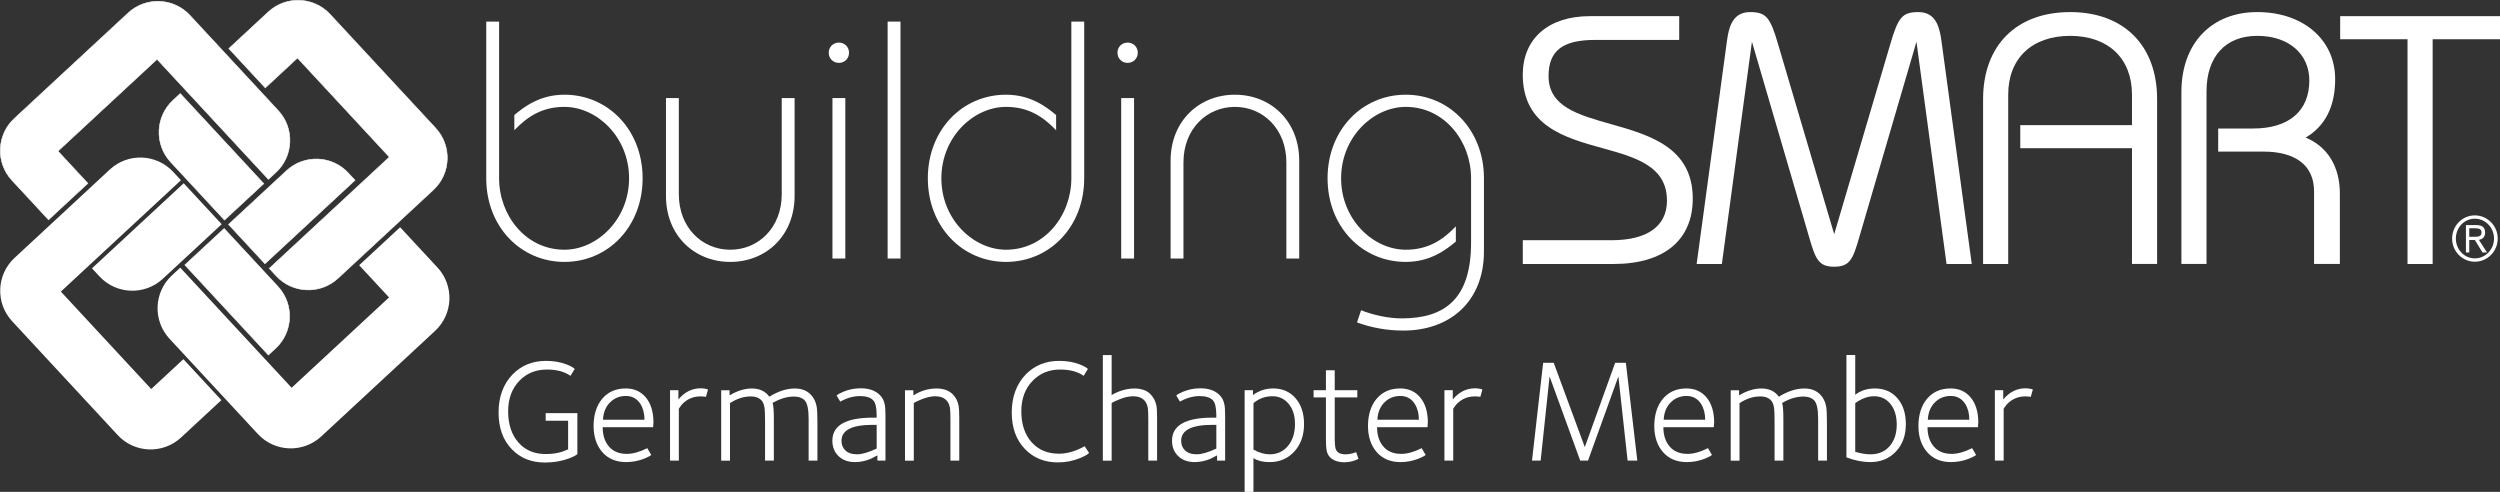 <?xml version="1.0" encoding="UTF-8"?>
<svg id="Layer_1" data-name="Layer 1" xmlns="http://www.w3.org/2000/svg" viewBox="0 0 1107.93 217.98">
  <rect x="0" y="0" width="1107.93" height="217.98" fill="#333333" stroke="none"/>
  <defs>
    <style>
      .cls-1 {
        fill: none;
        stroke-width: .25px;
      }

      .cls-1, .cls-2 {
        stroke: #fff;
        stroke-miterlimit: 3.86;
      }

      .cls-3, .cls-2 {
        fill: #fff;
      }
    </style>
  </defs>
  <g>
    <path class="cls-2" d="m44.44,122.14c7.28,7.85,19.54,8.31,27.39,1.03l25.71-23.83-16.15-17.42-39.92,37.02,2.97,3.2Z"/>
    <path class="cls-1" d="m44.44,122.14c7.28,7.85,19.54,8.31,27.39,1.03l25.71-23.83-16.15-17.42-39.92,37.02,2.97,3.2Z"/>
    <path class="cls-3" d="m5.3,79.92l16.21,17.48,17.42-16.15-13.24-14.27,43.91-40.72,49.35,53.22,3.33-3.08c7.85-7.28,8.31-19.54,1.03-27.39L84.16,6.79c-7.28-7.85-19.54-8.31-27.39-1.03L6.33,52.53c-7.85,7.28-8.31,19.54-1.03,27.39"/>
    <path class="cls-1" d="m5.3,79.92l16.21,17.48,17.42-16.15-13.24-14.27,43.91-40.72,49.35,53.22,3.33-3.08c7.85-7.28,8.31-19.54,1.03-27.39L84.16,6.79c-7.28-7.85-19.54-8.31-27.39-1.03L6.33,52.53c-7.85,7.28-8.31,19.54-1.03,27.39Z"/>
    <path class="cls-3" d="m122.14,154.37c7.85-7.28,8.31-19.54,1.03-27.39l-23.84-25.71-17.42,16.15,37.02,39.92,3.21-2.97Z"/>
    <path class="cls-1" d="m122.14,154.37c7.85-7.28,8.31-19.54,1.03-27.39l-23.84-25.71-17.42,16.15,37.02,39.92,3.21-2.97Z"/>
    <path class="cls-2" d="m79.92,193.51l17.48-16.21-16.15-17.42-14.27,13.23-40.72-43.91,53.22-49.35-3.08-3.33c-7.28-7.85-19.54-8.31-27.39-1.03L6.79,114.65c-7.85,7.28-8.31,19.54-1.03,27.39l46.77,50.44c7.28,7.85,19.54,8.31,27.39,1.03"/>
    <path class="cls-1" d="m79.92,193.51l17.48-16.21-16.15-17.42-14.27,13.23-40.72-43.91,53.22-49.35-3.08-3.33c-7.28-7.85-19.54-8.31-27.39-1.03L6.79,114.65c-7.85,7.28-8.31,19.54-1.03,27.39l46.77,50.44c7.28,7.85,19.54,8.31,27.39,1.03Z"/>
    <path class="cls-3" d="m154.37,76.67c-7.28-7.85-19.54-8.31-27.39-1.03l-25.71,23.83,16.15,17.42,39.92-37.01-2.97-3.2Z"/>
    <path class="cls-1" d="m154.37,76.67c-7.28-7.85-19.54-8.31-27.39-1.03l-25.71,23.83,16.15,17.42,39.92-37.01-2.97-3.2Z"/>
    <path class="cls-2" d="m193.51,118.89l-16.21-17.48-17.42,16.15,13.24,14.27-43.91,40.72-49.35-53.22-3.33,3.08c-7.85,7.28-8.31,19.54-1.03,27.39l39.15,42.21c7.28,7.85,19.54,8.31,27.39,1.03l50.44-46.77c7.85-7.28,8.31-19.54,1.03-27.39"/>
    <path class="cls-1" d="m193.51,118.89l-16.21-17.48-17.42,16.15,13.24,14.27-43.91,40.72-49.35-53.22-3.33,3.08c-7.85,7.28-8.31,19.54-1.03,27.39l39.15,42.21c7.28,7.85,19.54,8.31,27.39,1.03l50.44-46.77c7.85-7.28,8.31-19.54,1.03-27.39Z"/>
    <path class="cls-3" d="m76.67,44.44c-7.85,7.28-8.31,19.54-1.03,27.39l23.84,25.7,17.42-16.15-37.02-39.92-3.2,2.97Z"/>
    <path class="cls-1" d="m76.67,44.44c-7.85,7.28-8.31,19.54-1.03,27.39l23.84,25.7,17.42-16.15-37.02-39.92-3.2,2.97Z"/>
    <path class="cls-3" d="m118.89,5.3l-17.48,16.21,16.15,17.42,14.27-13.24,40.72,43.91-53.22,49.35,3.09,3.33c7.28,7.85,19.54,8.31,27.39,1.03l42.22-39.15c7.85-7.28,8.31-19.54,1.03-27.39L146.28,6.33c-7.28-7.85-19.54-8.31-27.39-1.03"/>
    <path class="cls-1" d="m118.89,5.3l-17.48,16.21,16.15,17.42,14.27-13.24,40.72,43.91-53.22,49.35,3.09,3.33c7.28,7.85,19.54,8.31,27.39,1.03l42.22-39.15c7.85-7.28,8.31-19.54,1.03-27.39L146.28,6.33c-7.28-7.85-19.54-8.31-27.39-1.03Z"/>
  </g>
  <g>
    <path class="cls-3" d="m221.19,9.57v69.45c0,16.5,11.85,31.65,28.95,31.65,14.4,0,28.65-13.35,28.65-31.65s-14.25-31.65-28.65-31.65c-9.45,0-16.05,3.9-22.2,10.35v-6.75c4.35-3.6,11.25-9,22.2-9,19.35,0,34.65,15.6,34.65,37.05s-15.3,37.05-34.65,37.05-34.65-15.6-34.65-37.05V9.57h5.7Z"/>
    <path class="cls-3" d="m300.84,43.47v42.6c0,14.85,10.35,24.6,22.8,24.6s22.8-9.75,22.8-24.6v-42.6h5.7v43.35c0,17.55-12.6,29.25-28.5,29.25s-28.5-11.7-28.5-29.25v-43.35h5.7Z"/>
    <path class="cls-3" d="m371.77,18.87c2.55,0,4.5,1.95,4.5,4.5s-1.95,4.5-4.5,4.5-4.5-1.95-4.5-4.5,1.95-4.5,4.5-4.5Zm-2.85,95.7V43.47h5.7v71.1h-5.7Z"/>
    <path class="cls-3" d="m393.37,114.57V9.57h5.7v105h-5.7Z"/>
    <path class="cls-3" d="m480.49,9.57v69.45c0,21.45-15.3,37.05-34.65,37.05s-34.65-15.6-34.65-37.05,15.3-37.05,34.65-37.05c10.95,0,17.85,5.4,22.2,9v6.75c-6.15-6.45-12.75-10.35-22.2-10.35-14.4,0-28.65,13.35-28.65,31.65s14.25,31.65,28.65,31.65c17.1,0,28.95-15.15,28.95-31.65V9.57h5.7Z"/>
    <path class="cls-3" d="m499.73,18.87c2.55,0,4.5,1.95,4.5,4.5s-1.95,4.5-4.5,4.5-4.5-1.95-4.5-4.5,1.95-4.5,4.5-4.5Zm-2.85,95.7V43.47h5.7v71.1h-5.7Z"/>
    <path class="cls-3" d="m570.08,114.57v-42.6c0-14.85-10.35-24.6-22.8-24.6s-22.8,9.75-22.8,24.6v42.6h-5.7v-43.35c0-17.55,12.6-29.25,28.5-29.25s28.5,11.7,28.5,29.25v43.35h-5.7Z"/>
    <path class="cls-3" d="m603.19,137.5c5.4,2.1,12,3.6,18,3.6,19.2,0,30.75-8.7,30.75-33.6v-28.48c0-16.5-11.85-31.65-28.95-31.65-14.4,0-28.65,13.35-28.65,31.65s14.25,31.65,28.65,31.65c9.45,0,16.05-3.9,22.2-10.35v6.75c-4.35,3.6-11.25,9-22.2,9-19.35,0-34.65-15.6-34.65-37.05s15.3-37.05,34.65-37.05,34.65,15.6,34.65,37.05v32.38c0,22.2-15,35.1-35.7,35.1-7.05,0-13.95-1.2-20.55-3.6l1.8-5.4Z"/>
  </g>
  <path class="cls-3" d="m713.97,55.02c-14.86-4.21-27.69-7.85-27.69-21.3,0-11.24,6.19-16.03,20.68-16.03h37.22V7.16h-39.62c-18.33,0-29.71,9.95-29.71,25.97,0,22.75,18.74,27.94,35.28,32.52,14.72,4.08,28.62,7.92,28.62,23.28,0,11.31-8.73,17.53-24.58,17.53h-39.31v10.53h40.21c22.32,0,35.12-10.56,35.12-28.97,0-22.74-19.24-28.19-36.21-33Z"/>
  <path class="cls-3" d="m850.21,5.36c-7.12,0-8.99,2.14-12.52,14.33l-24.83,84.1-24.83-84.09c-3.53-12.2-5.41-14.34-12.52-14.34-8.35,0-9.5,8.07-10.19,12.89l-13.42,98.74h11.18l13.33-98.5c.03.1.06.21.09.32l25.2,86.09c2.84,9.88,4.18,13.3,11.17,13.3s8.33-3.42,11.17-13.29l25.21-86.15c.03-.09.05-.18.07-.27l13.33,98.5h11.18l-13.42-98.76c-.69-4.82-1.84-12.88-10.19-12.88Z"/>
  <polygon class="cls-3" points="1037.1 7.16 1037.1 17.39 1066.95 17.39 1066.95 116.99 1078.08 116.99 1078.08 17.39 1107.93 17.39 1107.93 7.16 1037.1 7.16"/>
  <path class="cls-3" d="m1096.79,115.99c-5.56,0-10.08-4.61-10.08-10.27s4.52-10.27,10.08-10.27,10.13,4.61,10.13,10.27-4.55,10.27-10.13,10.27Zm0-19.07c-2.3,0-4.44.93-6.02,2.61-1.55,1.66-2.41,3.85-2.41,6.18s.86,4.53,2.41,6.18c1.58,1.68,3.72,2.61,6.02,2.61,4.68,0,8.49-3.94,8.49-8.79s-3.81-8.79-8.49-8.79Zm5.39,14.98h-2.01l-3.36-5.53h-2.5v5.53h-1.48v-12.15h4.63c2.61,0,3.88,1.08,3.88,3.3s-1.41,3-2.75,3.27l3.6,5.59Zm-7.88-6.96h2.07c1.98,0,3.37-.14,3.37-1.93,0-1.24-.86-1.84-2.62-1.84h-2.82v3.77Z"/>
  <path class="cls-3" d="m1021.79,60.97c8.69-5.08,13.09-13.78,13.09-25.9,0-17.5-14.19-29.72-34.52-29.72s-33.62,13.9-33.62,35.42v76.21h11.13V40.47c0-15.39,8.4-24.58,22.48-24.58s23.08,8.13,23.08,19.78c0,13.53-9.07,21.28-24.88,21.28h-15.51v10.23h20.01c14.5,0,22.48,6.28,22.48,17.68v32.12h11.43v-31.22c0-11.93-5.5-20.84-15.19-24.8Z"/>
  <path class="cls-3" d="m917.41,5.36c-23.79,0-38.56,14.78-38.56,38.57v73.06h11.13V41.97c0-16.09,10.51-26.08,27.43-26.08s27.43,9.99,27.43,26.08v13.48h-49.51v10.23h49.51v51.3h11.13V43.92c0-23.79-14.78-38.57-38.57-38.57Z"/>
  <g>
    <path class="cls-3" d="m255.85,201.28c-.78.65-2.08,1.3-3.9,1.95-3.16,1.17-6.65,1.75-10.46,1.75-5.98,0-10.86-1.95-14.62-5.85-3.94-4.03-5.92-9.47-5.92-16.32s2.08-12.65,6.24-16.9c3.9-3.99,8.84-5.98,14.82-5.98,3.25,0,6.22.5,8.91,1.5,1.82.69,3.08,1.39,3.77,2.08l-1.88,3.05c-2.6-1.86-6.09-2.79-10.46-2.79-4.85,0-8.88,1.62-12.09,4.88-3.38,3.47-5.07,8.02-5.07,13.65s1.5,10.3,4.52,13.75c3.01,3.45,7.05,5.17,12.12,5.17,2.73,0,5.18-.35,7.34-1.04.87-.35,1.73-.69,2.6-1.04v-12.67h-9.94v-3.38h14.04v18.2Z"/>
    <path class="cls-3" d="m289.59,187.24c0,.09-.02.39-.07.91-.04.52-.07.91-.07,1.17h-22.36c0,3.55.93,6.41,2.79,8.58,1.86,2.17,4.51,3.25,7.93,3.25,2.64,0,5.66-.84,9.04-2.54l1.75,2.99c-.26.35-1.32.91-3.18,1.69-2.6,1-5.24,1.5-7.93,1.5-4.46,0-7.98-1.47-10.56-4.42-2.58-2.95-3.87-6.83-3.87-11.64s1.29-9.05,3.87-12.06c2.58-3.01,6.03-4.52,10.37-4.52,3.68,0,6.63,1.3,8.84,3.9,2.3,2.73,3.45,6.46,3.45,11.18Zm-3.97-1.23c0-2.73-.61-5.07-1.82-7.02-1.52-2.34-3.66-3.51-6.44-3.51s-5.11.95-7.02,2.86c-1.91,1.91-2.95,4.46-3.12,7.67h18.39Z"/>
    <path class="cls-3" d="m313.77,172.61l-.91,3.25c-.91-.13-1.75-.19-2.53-.19-1.95,0-3.73.46-5.33,1.36-1.17.65-2.19,1.5-3.06,2.54-.39.52-.76,1.04-1.1,1.56v23.01h-3.9v-31.2h3.71v4.09c2.73-3.29,6.02-4.94,9.88-4.94,1.13,0,2.21.17,3.25.52Z"/>
    <path class="cls-3" d="m362.26,204.14h-3.9v-18.59c0-4.25-.61-6.98-1.82-8.19-1.08-1.08-2.64-1.62-4.68-1.62-3.08,0-6.24.95-9.49,2.86.39.82.58,3.29.58,7.41v18.13h-3.9v-17.09c0-3.12-.07-5.16-.2-6.11-.22-1.65-.71-2.86-1.5-3.64-1.08-1.08-2.6-1.62-4.55-1.62-3.21,0-6.3,1-9.29,2.99v25.48h-3.9v-31.2h3.71v2.28c3.38-2.04,6.67-3.06,9.88-3.06,3.42,0,6,1.21,7.74,3.64,3.94-2.43,7.71-3.64,11.31-3.64,2.9,0,5.22.87,6.95,2.6,1.43,1.43,2.34,3.25,2.73,5.46.22,1.3.33,3.77.33,7.41v16.51Z"/>
    <path class="cls-3" d="m392.42,204.14h-3.58v-2.34c-1,.52-1.99,1.04-2.99,1.56-2.34.95-4.66,1.43-6.96,1.43-2.99,0-5.41-.88-7.25-2.63-1.84-1.75-2.76-4.04-2.76-6.86,0-6.8,6-10.21,18-10.21h1.62v-1.17c0-3.29-.52-5.48-1.56-6.57-1.17-1.21-3.14-1.82-5.91-1.82s-5.74.82-8.65,2.47l-1.62-2.73c.48-.48,1.5-1.04,3.05-1.69,2.38-1,4.94-1.5,7.67-1.5,3.64,0,6.46,1,8.45,2.99,1.13,1.13,1.84,2.51,2.15,4.16.22,1,.33,2.6.33,4.81v20.08Zm-3.9-5.33v-10.53h-1.75c-9.23,0-13.84,2.36-13.84,7.08,0,1.69.54,3.08,1.62,4.16,1.21,1.21,2.97,1.82,5.26,1.82,2.17,0,5.07-.84,8.71-2.54Z"/>
    <path class="cls-3" d="m425.11,204.14h-3.9v-18.2c0-2.47-.07-4.16-.2-5.07-.26-1.52-.8-2.69-1.62-3.51-1.17-1.17-2.79-1.75-4.87-1.75-1.95,0-4.09.5-6.43,1.5-1.73.69-2.77,1.21-3.12,1.56v25.48h-3.9v-31.2h3.71v2.28c3.25-2.04,6.67-3.06,10.27-3.06,3.08,0,5.48.87,7.21,2.6,1.3,1.3,2.14,2.95,2.54,4.94.22,1.13.32,3.01.32,5.66v18.79Z"/>
    <path class="cls-3" d="m482.63,200.76c-.61.65-1.95,1.41-4.03,2.27-3.08,1.26-6.35,1.89-9.81,1.89-5.85,0-10.66-1.93-14.43-5.79-3.99-4.07-5.98-9.51-5.98-16.32s2.08-12.65,6.24-16.9c3.9-3.99,8.84-5.98,14.82-5.98,3.25,0,6.22.5,8.91,1.5,1.82.69,3.08,1.39,3.77,2.08l-1.88,3.05c-2.6-1.86-6.09-2.79-10.46-2.79-4.85,0-8.88,1.65-12.09,4.94-3.38,3.42-5.07,7.95-5.07,13.58s1.52,10.28,4.55,13.68c3.03,3.4,7.08,5.1,12.16,5.1,3.6,0,7.39-1.11,11.37-3.32l1.95,2.99Z"/>
    <path class="cls-3" d="m512.79,204.14h-3.9v-18.2c0-2.47-.07-4.16-.2-5.07-.26-1.52-.8-2.69-1.62-3.51-1.17-1.17-2.79-1.75-4.87-1.75-1.95,0-4.09.5-6.43,1.5-1.73.69-2.77,1.21-3.12,1.56v25.48h-3.9v-46.8h3.9v17.81c.39-.39,1.43-.93,3.12-1.62,2.38-.91,4.66-1.37,6.82-1.37,3.16,0,5.55.8,7.15,2.41,1.39,1.39,2.3,3.08,2.73,5.07.22,1.08.32,2.99.32,5.72v18.79Z"/>
    <path class="cls-3" d="m542.95,204.14h-3.58v-2.34c-1,.52-1.99,1.04-2.99,1.56-2.34.95-4.66,1.43-6.96,1.43-2.99,0-5.41-.88-7.25-2.63-1.84-1.75-2.76-4.04-2.76-6.86,0-6.8,6-10.21,18-10.21h1.62v-1.17c0-3.29-.52-5.48-1.56-6.57-1.17-1.21-3.14-1.82-5.91-1.82s-5.74.82-8.65,2.47l-1.62-2.73c.48-.48,1.5-1.04,3.05-1.69,2.38-1,4.94-1.5,7.67-1.5,3.64,0,6.46,1,8.45,2.99,1.13,1.13,1.84,2.51,2.15,4.16.22,1,.33,2.6.33,4.81v20.08Zm-3.9-5.33v-10.53h-1.75c-9.23,0-13.84,2.36-13.84,7.08,0,1.69.54,3.08,1.62,4.16,1.21,1.21,2.97,1.82,5.26,1.82,2.17,0,5.07-.84,8.71-2.54Z"/>
    <path class="cls-3" d="m577.92,187.89c0,4.98-1.43,9.05-4.29,12.19-2.86,3.14-6.54,4.71-11.05,4.71-2.86,0-5.22-.58-7.09-1.76v14.95h-3.9v-45.05h3.7v2.15c2.6-1.95,5.59-2.93,8.97-2.93,4.07,0,7.37,1.44,9.88,4.32,2.51,2.88,3.77,6.68,3.77,11.41Zm-4.03-.13c0-3.6-.93-6.52-2.79-8.78-1.86-2.25-4.27-3.38-7.21-3.38-3.16,0-5.96,1.02-8.38,3.05v20.61c2.51,1.39,4.9,2.08,7.15,2.08,3.38,0,6.1-1.25,8.16-3.74,2.06-2.49,3.09-5.77,3.09-9.85Z"/>
    <path class="cls-3" d="m602.04,203.36c-1.99,1-4.05,1.5-6.18,1.5-2.82,0-4.96-.74-6.43-2.21-.82-.82-1.34-1.93-1.56-3.31-.17-.91-.26-2.49-.26-4.75v-18.46h-5.46v-3.19h5.46v-8.84h3.9v8.84h10.01v3.19h-10.01v17.68c0,2.82.17,4.62.52,5.39.61,1.43,2.06,2.15,4.36,2.15,1,0,2.04-.15,3.12-.46.48-.17.97-.35,1.5-.52l1.04,2.99Z"/>
    <path class="cls-3" d="m632.78,187.24c0,.09-.02.39-.07.91-.04.52-.07.91-.07,1.17h-22.36c0,3.55.93,6.41,2.79,8.58,1.86,2.17,4.51,3.25,7.93,3.25,2.64,0,5.66-.84,9.04-2.54l1.75,2.99c-.26.35-1.32.91-3.18,1.69-2.6,1-5.24,1.5-7.93,1.5-4.46,0-7.98-1.47-10.56-4.42-2.58-2.95-3.87-6.83-3.87-11.64s1.29-9.05,3.87-12.06c2.58-3.01,6.03-4.52,10.37-4.52,3.68,0,6.63,1.3,8.84,3.9,2.3,2.73,3.45,6.46,3.45,11.18Zm-3.97-1.23c0-2.73-.61-5.07-1.82-7.02-1.52-2.34-3.66-3.51-6.44-3.51s-5.11.95-7.02,2.86c-1.91,1.91-2.95,4.46-3.12,7.67h18.39Z"/>
    <path class="cls-3" d="m656.96,172.61l-.91,3.25c-.91-.13-1.75-.19-2.53-.19-1.95,0-3.73.46-5.33,1.36-1.17.65-2.19,1.5-3.06,2.54-.39.52-.76,1.04-1.1,1.56v23.01h-3.9v-31.2h3.7v4.09c2.73-3.29,6.02-4.94,9.88-4.94,1.13,0,2.21.17,3.25.52Z"/>
    <path class="cls-3" d="m725.6,204.14h-4.29l-4.09-37.31-13.46,37.31h-3.45l-13.58-37.31-3.96,37.31h-3.83l4.94-43.36h4.68l13.78,37.37,13.45-37.37h4.75l5.07,43.36Z"/>
    <path class="cls-3" d="m759.66,187.24c0,.09-.02.39-.07.91-.04.52-.07.91-.07,1.17h-22.36c0,3.55.93,6.41,2.79,8.58,1.86,2.17,4.51,3.25,7.93,3.25,2.64,0,5.66-.84,9.04-2.54l1.75,2.99c-.26.35-1.32.91-3.18,1.69-2.6,1-5.24,1.5-7.93,1.5-4.46,0-7.98-1.47-10.56-4.42-2.58-2.95-3.87-6.83-3.87-11.64s1.29-9.05,3.87-12.06c2.58-3.01,6.03-4.52,10.37-4.52,3.68,0,6.63,1.3,8.84,3.9,2.3,2.73,3.45,6.46,3.45,11.18Zm-3.97-1.23c0-2.73-.61-5.07-1.82-7.02-1.52-2.34-3.66-3.51-6.44-3.51s-5.11.95-7.02,2.86c-1.91,1.91-2.95,4.46-3.12,7.67h18.39Z"/>
    <path class="cls-3" d="m809.65,204.14h-3.9v-18.59c0-4.25-.61-6.98-1.82-8.19-1.08-1.08-2.64-1.62-4.68-1.62-3.08,0-6.24.95-9.49,2.86.39.82.58,3.29.58,7.41v18.13h-3.9v-17.09c0-3.12-.07-5.16-.2-6.11-.22-1.65-.71-2.86-1.5-3.64-1.08-1.08-2.6-1.62-4.55-1.62-3.21,0-6.3,1-9.29,2.99v25.48h-3.9v-31.2h3.71v2.28c3.38-2.04,6.67-3.06,9.88-3.06,3.42,0,6,1.21,7.74,3.64,3.94-2.43,7.71-3.64,11.31-3.64,2.9,0,5.22.87,6.95,2.6,1.43,1.43,2.34,3.25,2.73,5.46.22,1.3.33,3.77.33,7.41v16.51Z"/>
    <path class="cls-3" d="m844.61,188.02c0,4.98-1.47,9.03-4.42,12.12-2.95,3.1-6.74,4.65-11.37,4.65-3.25,0-6.76-.69-10.53-2.08v-45.37h3.9v17.62c2.34-1.86,5.24-2.8,8.71-2.8,4.16,0,7.49,1.44,9.98,4.32,2.49,2.88,3.74,6.73,3.74,11.54Zm-4.03.13c0-3.77-.92-6.8-2.76-9.1s-4.28-3.45-7.31-3.45c-2.69,0-5.46,1.02-8.32,3.05v21.58c2.47.74,4.72,1.11,6.76,1.11,3.55,0,6.38-1.2,8.48-3.61,2.1-2.41,3.15-5.6,3.15-9.59Z"/>
    <path class="cls-3" d="m876.72,187.24c0,.09-.02.39-.07.91-.04.52-.07.91-.07,1.17h-22.36c0,3.55.93,6.41,2.79,8.58,1.86,2.17,4.51,3.25,7.93,3.25,2.64,0,5.66-.84,9.04-2.54l1.75,2.99c-.26.35-1.32.91-3.18,1.69-2.6,1-5.24,1.5-7.93,1.5-4.46,0-7.98-1.47-10.56-4.42-2.58-2.95-3.87-6.83-3.87-11.64s1.29-9.05,3.87-12.06c2.58-3.01,6.03-4.52,10.37-4.52,3.68,0,6.63,1.3,8.84,3.9,2.3,2.73,3.45,6.46,3.45,11.18Zm-3.97-1.23c0-2.73-.61-5.07-1.82-7.02-1.52-2.34-3.66-3.51-6.44-3.51s-5.11.95-7.02,2.86c-1.91,1.91-2.95,4.46-3.12,7.67h18.39Z"/>
    <path class="cls-3" d="m900.9,172.61l-.91,3.25c-.91-.13-1.75-.19-2.53-.19-1.95,0-3.73.46-5.33,1.36-1.17.65-2.19,1.5-3.06,2.54-.39.52-.76,1.04-1.1,1.56v23.01h-3.9v-31.2h3.71v4.09c2.73-3.29,6.02-4.94,9.88-4.94,1.13,0,2.21.17,3.25.52Z"/>
  </g>
</svg>